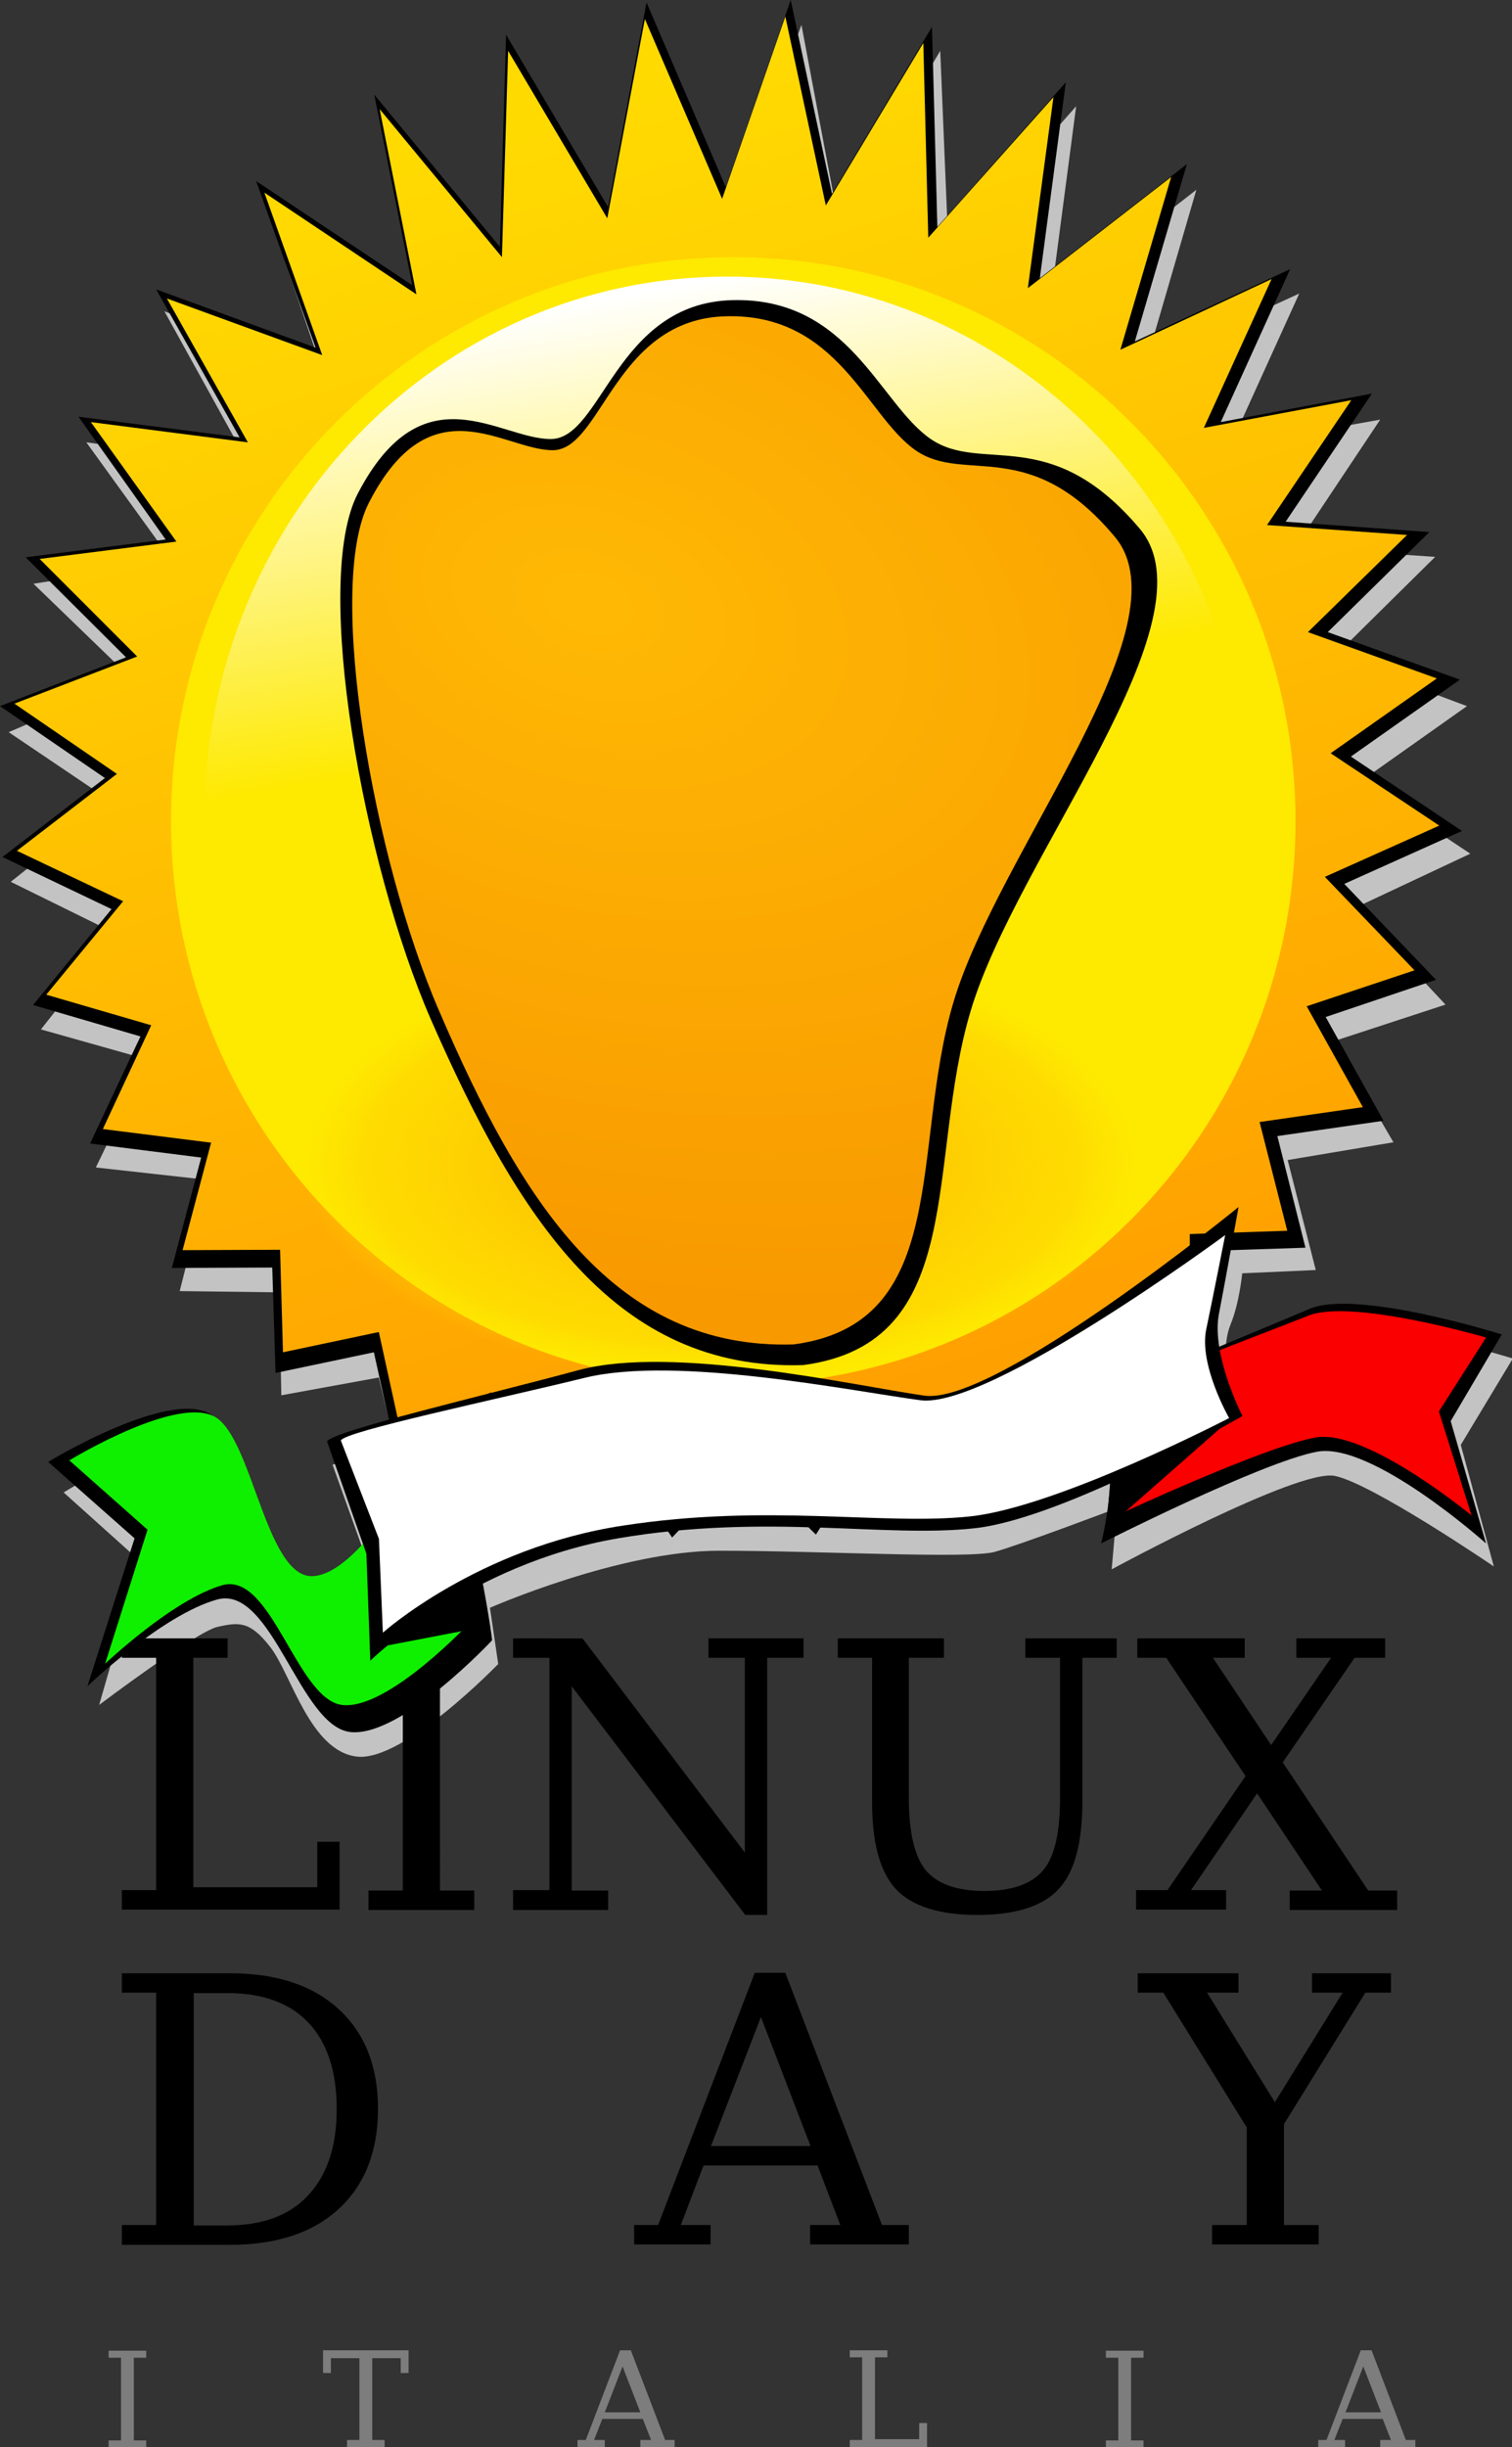 <?xml version="1.0" encoding="utf-8"?>
<!-- Generator: Adobe Illustrator 21.1.0, SVG Export Plug-In . SVG Version: 6.00 Build 0)  -->
<svg version="1.1"
	 id="svg8567" inkscape:output_extension="org.inkscape.output.svg.inkscape" inkscape:version="0.91 r13725" sodipodi:docname="linuxday_fullcolor.svg" sodipodi:modified="true" sodipodi:version="0.32" xmlns:cc="http://creativecommons.org/ns#" xmlns:dc="http://purl.org/dc/elements/1.1/" xmlns:inkscape="http://www.inkscape.org/namespaces/inkscape" xmlns:rdf="http://www.w3.org/1999/02/22-rdf-syntax-ns#" xmlns:sodipodi="http://sodipodi.sourceforge.net/DTD/sodipodi-0.dtd" xmlns:svg="http://www.w3.org/2000/svg"
	 xmlns="http://www.w3.org/2000/svg" xmlns:xlink="http://www.w3.org/1999/xlink" x="0px" y="0px" viewBox="0 0 366 591.9"
	 style="enable-background:new 0 0 366 591.9;" xml:space="preserve">
<rect x="0" y="0" width="366" height="591.9" fill="#333333" stroke="none"/>
<style type="text/css">
	.st0{fill:#C3C3C3;}
	.st1{fill:url(#path10371_1_);}
	.st2{fill:#FEE900;}
	.st3{fill:url(#path13898_1_);}
	.st4{fill:url(#path14783_1_);}
	.st5{fill:url(#path21800_1_);}
	.st6{fill:#0FF000;}
	.st7{fill:#FB0000;}
	.st8{stroke:#000000;}
	.st9{fill:#FFFFFF;}
	.st10{fill:#7D7D7D;}
</style>
<sodipodi:namedview  bordercolor="#666666" borderopacity="1.0" id="base" inkscape:current-layer="layer1" inkscape:cx="1082.8355" inkscape:cy="307.48892" inkscape:document-units="px" inkscape:pageopacity="0.0" inkscape:pageshadow="2" inkscape:window-height="1016" inkscape:window-maximized="1" inkscape:window-width="1920" inkscape:window-x="0" inkscape:window-y="27" inkscape:zoom="0.35355339" pagecolor="#ffffff" showgrid="false">
	</sodipodi:namedview>
<g id="layer1" inkscape:groupmode="layer" inkscape:label="Layer 1">
	<path id="path9252" inkscape:connector-curvature="0" class="st0" d="M95.6,349.5l-15.1,4.8l9,25.1c0,0-7.3,9.3-12.6,7.5
		s-11.8-16.1-15.3-25.1s-6.5-13.6-10.3-14.1s-13.1,1.8-18.6,4s-17.3,9.3-17.3,9.3L34,377.7L24,412.4c0,0,23.6-17.8,28.7-18.9
		s7.8-1.5,12.8,5s9.6,25.1,20.9,26.4s34.2-22.4,34.2-22.4l-2-13.6c0,0,31.4-13.8,55.5-13.8s60.1,2,66.6,0.3
		c6.5-1.8,29.7-10.6,29.7-10.6l-1.3,14.8c0,0,45-24.4,54-22.6c9,1.8,38.5,21.9,38.5,21.9l-8-29.4l12.6-20.9c0,0-30.7-9.3-38.2-8
		s-30.9,10.8-30.9,10.8s-1.3-6,0.8-11.1s2.8-12.3,2.8-12.3l17.8-0.8l-6.8-26.6l25.6-4.3L323,251.8l26.9-8.8l-21.9-23.4l27.9-13.1
		l-26.4-17.6l25.6-18.1L323,158.8l24.4-24.1l-33.9-2.3l20.6-30.9l-36.4,6.5L314.5,71l-37.2,17.1l12.3-42.2l-35.4,27.6l6.3-47.8
		l-30.9,34.9l-2-48.3l-24.6,41.5l-9-47.8l-16.1,45.2L158.4,6.7L149.1,56L125,14.5l-2,50.8L92.8,28.8l9.3,46.5L64.4,49.7l13.8,40.5
		L39.8,75.3l20.4,36.9L20.9,107l20.9,28.9l-33.7,5.3L32,164.3L2.1,177.1L27,193.9L2.6,213.3l25.6,12.6L9.9,249l25.9,7.3l-12.6,26.1
		l27.1,3l-6.8,26.9l24.1,0.3l0.5,24.9l23.6-4.3L95.6,349.5L95.6,349.5z"/>
	<path id="text10127" inkscape:connector-curvature="0" d="M29.5,461.9v-4.7h8.3V401h-8.3v-4.7h25.6v4.7h-8.3v55.5h30v-11h5.4v16.4
		H29.5 M106.5,457.3h8.3v4.7H89.2v-4.7h8.3V401h-8.3v-4.7h25.6v4.7h-8.3V457.3 M124.2,461.9v-4.7h8.8V401h-8.8v-4.7H141l39.3,51.8
		V401h-8.8v-4.7h23v4.7h-8.8v62.2h-5.3l-42-55.3v49.4h8.8v4.7H124.2 M211.2,401h-8.4v-4.7h25.7v4.7H220v33.9
		c0,8.4,1.4,14.2,4.1,17.5c2.8,3.3,7.5,5,14.2,5c6.7,0,11.4-1.7,14.2-5c2.8-3.3,4.1-9.2,4.1-17.5V401h-8.4v-4.7h22.1v4.7H262v34.8
		c0,10-1.9,17.1-5.8,21.2c-3.8,4.1-10.4,6.2-19.6,6.2c-9.2,0-15.8-2.1-19.7-6.2c-3.9-4.2-5.8-11.2-5.8-21.1V401 M304.3,433.8
		l-16,23.4h8.5v4.7H275v-4.7h7.6l18.9-27.6L282.3,401h-7v-4.7h26v4.7h-7.7l14.1,21.1l14.5-21.1h-8.4v-4.7h21.5v4.7h-7.4l-17.4,25.3
		l20.7,31h7v4.7h-26v-4.7h7.8L304.3,433.8 M46.8,538.3h8.2c8.5,0,15.1-2.4,19.6-7.3c4.6-4.9,6.9-11.8,6.9-20.9
		c0-9.1-2.3-16-6.8-20.8c-4.5-4.8-11.1-7.2-19.6-7.2h-8.2V538.3 M29.5,542.9v-4.7h8.3V482h-8.3v-4.7h26.1c11.3,0,20.1,2.9,26.4,8.7
		c6.3,5.8,9.5,13.8,9.5,24.1c0,10.3-3.2,18.4-9.5,24.2c-6.3,5.8-15.1,8.7-26.4,8.7H29.5 M172.1,519.1h24.1l-12-31.2L172.1,519.1
		 M153.5,542.9v-4.7h5.8l23.4-61h7.4l23.4,61h6.5v4.7h-23.9v-4.7h7.3l-5.5-14.4h-27.6l-5.5,14.4h7.2v4.7H153.5 M293.4,542.9v-4.7
		h8.4v-23.6L281.6,482h-6.2v-4.7h24.4v4.7h-7.6l16.4,26.5l16.4-26.5h-7.4v-4.7h19.1v4.7h-6.2l-19.7,31.8v24.4h8.4v4.7H293.4"/>
	
		<path id="path22677" inkscape:connector-curvature="0" sodipodi:nodetypes="ccccccccccccccccccccccccccccccccccccccccccccccccccccccccccccccccc" d="
		M292,328.1l-23.9-4.2l-4.7,25l-22.7-9l-9.2,23.6L210.9,350l-13.4,21.2l-17.7-17.4l-17.1,18.1l-14.1-20.7l-20.1,14.2l-10-23.2
		L96,351.9l-5.5-24.8l-23.8,5l-0.8-25.5l-24.3,0.1l7.1-26.7l-26.9-3.4L34,250.7l-26-7.6l19-23.2L0.6,207.3l24.8-19.1L0,170.8
		L30.5,159L6.2,134.8l33.9-4.3L19,100.8l39,5L37.8,70l38.6,14.1L62,43.8L99.8,69l-9.2-46.1L121,59.7l1.5-51.3l24.7,41.7l9.3-49.5
		l19.2,44.7L191.4,0l10,46.9l24.2-40.4l1.3,48.4l31.1-35l-6.3,47.4l35.6-27.6l-12.6,42.9l37.6-17.5l-16.8,37l36.6-6.9l-20.9,31
		l34.8,2.5l-24.6,24.2l32,11.5l-26.4,18.6l26.9,18l-28.5,12.8l22.2,23.2l-26.7,9l14,25.1l-25.7,3.7l6.8,27l-24.3,0.8L292,328.1
		L292,328.1z"/>
	
		<linearGradient id="path10371_1_" gradientUnits="userSpaceOnUse" x1="-14.657" y1="607.456" x2="110.393" y2="181.235" gradientTransform="matrix(0.709 0 0 -0.744 142.908 481.216)">
		<stop  offset="0" style="stop-color:#FFDA01"/>
		<stop  offset="1" style="stop-color:#FF9E01"/>
	</linearGradient>
	
		<path id="path10371" inkscape:connector-curvature="0" sodipodi:nodetypes="ccccccccccccccccccccccccccccccccccccccccccccccccccccccccccccccccc" class="st1" d="
		M288.1,323.2l-23.3-4.1l-4.6,24.3l-22.1-8.8l-9,22.9L209,344.6l-13.1,20.7l-17.2-17L162,365.8l-13.8-20.2l-19.6,13.8l-9.7-22.6
		L97,346.4l-5.3-24.2l-23.2,4.9l-0.7-24.8l-23.6,0.1l6.9-26l-26.2-3.3L36.6,248l-25.4-7.4L29.8,218L4.1,205.8l24.2-18.6l-24.8-17
		l29.7-11.4L9.6,135.2l33.1-4.2L22,102.1l38,4.9L40.4,72.2L78,85.9L64,46.6l36.8,24.6l-8.9-44.8l29.6,35.8l1.5-49.9L147,52.8
		l9.1-48.2l18.7,43.5L190.1,4l9.8,45.7l23.6-39.3l1.2,47.1l30.3-34l-6.2,46.2l34.7-26.9l-12.3,41.8l36.6-17.1l-16.4,36l35.7-6.7
		l-20.4,30.2l33.9,2.4l-24,23.5l31.2,11.2l-25.7,18.1l26.3,17.5l-27.7,12.4l21.7,22.6l-26.1,8.7l13.6,24.4l-25,3.6l6.7,26.3
		l-23.6,0.8L288.1,323.2L288.1,323.2z"/>
	
		<path id="path8575" sodipodi:cx="536.5" sodipodi:cy="384.09448" sodipodi:rx="207.5" sodipodi:ry="208" sodipodi:type="arc" class="st2" d="
		M313.6,198.6c0,75.3-60.9,136.4-136.1,136.4S41.4,273.9,41.4,198.6S102.4,62.2,177.5,62.2S313.6,123.2,313.6,198.6z"/>
	
		<linearGradient id="path13898_1_" gradientUnits="userSpaceOnUse" x1="-175.303" y1="359.139" x2="-157.803" y2="256.139" gradientTransform="matrix(1 0 0 -1 329.684 429.727)">
		<stop  offset="0" style="stop-color:#FFFFFF"/>
		<stop  offset="1" style="stop-color:#FFFFFF;stop-opacity:0"/>
	</linearGradient>
	
		<path id="path13898" sodipodi:cx="189.5" sodipodi:cy="290.09448" sodipodi:rx="126.5" sodipodi:ry="131" sodipodi:type="arc" class="st3" d="
		M302.5,197.9c0,72.3-56.6,131-126.5,131s-126.5-58.7-126.5-131l0,0c0-72.3,56.6-131,126.5-131S302.5,125.6,302.5,197.9L302.5,197.9
		z"/>
	
		<radialGradient id="path14783_1_" cx="-139.229" cy="86.951" r="87" gradientTransform="matrix(1.161 0 0 -0.592 336.148 332.883)" gradientUnits="userSpaceOnUse">
		<stop  offset="0" style="stop-color:#F8A900"/>
		<stop  offset="0.857" style="stop-color:#FFCE02;stop-opacity:0.498"/>
		<stop  offset="1" style="stop-color:#FFDA01;stop-opacity:0"/>
	</radialGradient>
	
		<path id="path14783" sodipodi:cx="188" sodipodi:cy="368.09448" sodipodi:rx="87" sodipodi:ry="43" sodipodi:type="arc" class="st4" d="
		M275.5,281.4c0,28.4-45.2,51.5-101,51.5s-101-23.1-101-51.5l0,0c0-28.4,45.2-51.5,101-51.5S275.5,253,275.5,281.4L275.5,281.4z"/>
	<path id="path9492" inkscape:connector-curvature="0" sodipodi:nodetypes="csssssssc" d="M194.4,330.2
		c40.2-5.3,29.6-49.2,40.6-85.8c11.3-37.7,59.5-94.5,40.9-116.5c-21.7-25.7-38.1-13.2-50.6-21.7c-12.5-8.6-19.7-34.3-48-33.6
		s-31.5,33.6-44,33.6c-12.5,0-30.9-17.1-46.7,13.2c-11.1,21.4,1.4,89.8,17.7,127.2C125.4,294.7,149,331.6,194.4,330.2L194.4,330.2z"
		/>
	
		<radialGradient id="path21800_1_" cx="-90.292" cy="291.928" r="94.353" gradientTransform="matrix(2.442 0.761 0.506 -1.623 215.328 688.452)" gradientUnits="userSpaceOnUse">
		<stop  offset="0" style="stop-color:#FFB904"/>
		<stop  offset="1" style="stop-color:#F89900"/>
	</radialGradient>
	<path id="path21800" inkscape:connector-curvature="0" sodipodi:nodetypes="csssssssc" class="st5" d="M192.1,325.2
		c38.4-5.1,28.2-47.5,38.7-82.8c10.8-36.3,56.8-91.2,39.1-112.5c-20.7-24.8-36.4-12.7-48.3-21c-11.9-8.3-18.8-33.1-45.8-32.4
		c-27,0.6-30.1,32.4-42,32.4s-29.5-16.5-44.5,12.7c-10.6,20.7,1.3,86.7,16.9,122.7C126.2,290.9,148.8,326.5,192.1,325.2L192.1,325.2
		z"/>
	<g id="g8352" transform="matrix(0.951,0,0,1.233,341.365,-116.652)">
		<g id="g6594" transform="translate(8,-10)">
			<path id="path3090" inkscape:connector-curvature="0" d="M-241.7,426.4c0,0-23,19-36,18s-20-29-34-26s-33,17-33,17l12-29l-22-15
				c0,0,32-15,42-9s14,35,27,34s26-22,32-22C-247.7,394.4-241.7,425.4-241.7,426.4z"/>
			<path id="path3965" inkscape:connector-curvature="0" class="st6" d="M-247.2,422.8c0,0-20.8,17.2-32.5,16.3
				c-11.7-0.9-18.1-26.3-30.7-23.5s-29.8,15.4-29.8,15.4l10.8-26.3l-19.9-13.6c0,0,28.9-13.6,37.9-8.1c9,5.4,12.6,31.7,24.4,30.8
				c11.7-0.9,23.5-19.9,28.9-19.9C-252.6,393.8-247.2,421.9-247.2,422.8L-247.2,422.8z"/>
		</g>
		<g id="g6590" transform="translate(-5,-1)">
			<path id="path4840" inkscape:connector-curvature="0" d="M-72.7,370.4c4,14-1,28-1,28s41-16,55-18s43,18,43,18l-9-24l13-17
				c0,0-37-9-49-5S-71.7,368.4-72.7,370.4z"/>
			<path id="path5715" inkscape:connector-curvature="0" class="st7" d="M-68.8,369.1c3.7,11.9-0.9,23.8-0.9,23.8
				s37.8-13.6,50.7-15.3c12.9-1.7,39.6,15.3,39.6,15.3l-8.3-20.4l12-14.5c0,0-34.1-7.7-45.2-4.3C-31.9,357.1-67.9,367.4-68.8,369.1z
				"/>
		</g>
		<path id="path6602" inkscape:connector-curvature="0" class="st8" d="M-236.7,413.4l-27,4l17-20L-236.7,413.4z"/>
		<path id="path7477" inkscape:connector-curvature="0" class="st8" d="M-76.7,393.4l31-21l-28-8L-76.7,393.4z"/>
		<g id="g6598">
			<path id="path1338" inkscape:connector-curvature="0" d="M-275.7,377.4l10,22l1,21c0,0,25-19,63-24s68,0,91-2s68-22,68-22
				s-8-12-6-20s5-21,5-21s-62,39-80,37s-64-10-88-5S-274.7,375.4-275.7,377.4z"/>
			<path id="path2213" inkscape:connector-curvature="0" class="st9" d="M-272.2,377.2l9.7,19.3l1,18.4c0,0,24.2-16.7,61.1-21
				c36.9-4.4,66,0,88.3-1.8s66-19.3,66-19.3s-7.8-10.5-5.8-17.5c1.9-7,4.8-18.4,4.8-18.4s-60.1,34.2-77.6,32.4
				c-17.5-1.8-62.1-8.8-85.4-4.4S-271.2,375.4-272.2,377.2L-272.2,377.2z"/>
		</g>
	</g>
	<path id="text1914" inkscape:connector-curvature="0" class="st10" d="M32.4,590.3h3v1.7h-9.1v-1.7h3v-20h-3v-1.7h9.1v1.7h-3V590.3
		 M84,591.9v-1.7h3v-19.8h-6.9v3.6h-1.9v-5.5h20.7v5.5H97v-3.6h-6.9v19.8h3v1.7H84 M146.4,583.5h8.6l-4.3-11.1L146.4,583.5
		 M139.8,591.9v-1.7h2l8.3-21.7h2.6l8.3,21.7h2.3v1.7H155v-1.7h2.6l-2-5.1h-9.8l-2,5.1h2.6v1.7H139.8 M205.7,591.9v-1.7h3v-20h-3
		v-1.7h9.1v1.7h-3V590h10.7v-3.9h1.9v5.8H205.7 M273.8,590.3h3v1.7h-9.1v-1.7h3v-20h-3v-1.7h9.1v1.7h-3V590.3 M325.7,583.5h8.6
		l-4.3-11.1L325.7,583.5 M319.1,591.9v-1.7h2l8.3-21.7h2.6l8.3,21.7h2.3v1.7h-8.5v-1.7h2.6l-2-5.1H325l-2,5.1h2.6v1.7H319.1"/>
</g>
</svg>

